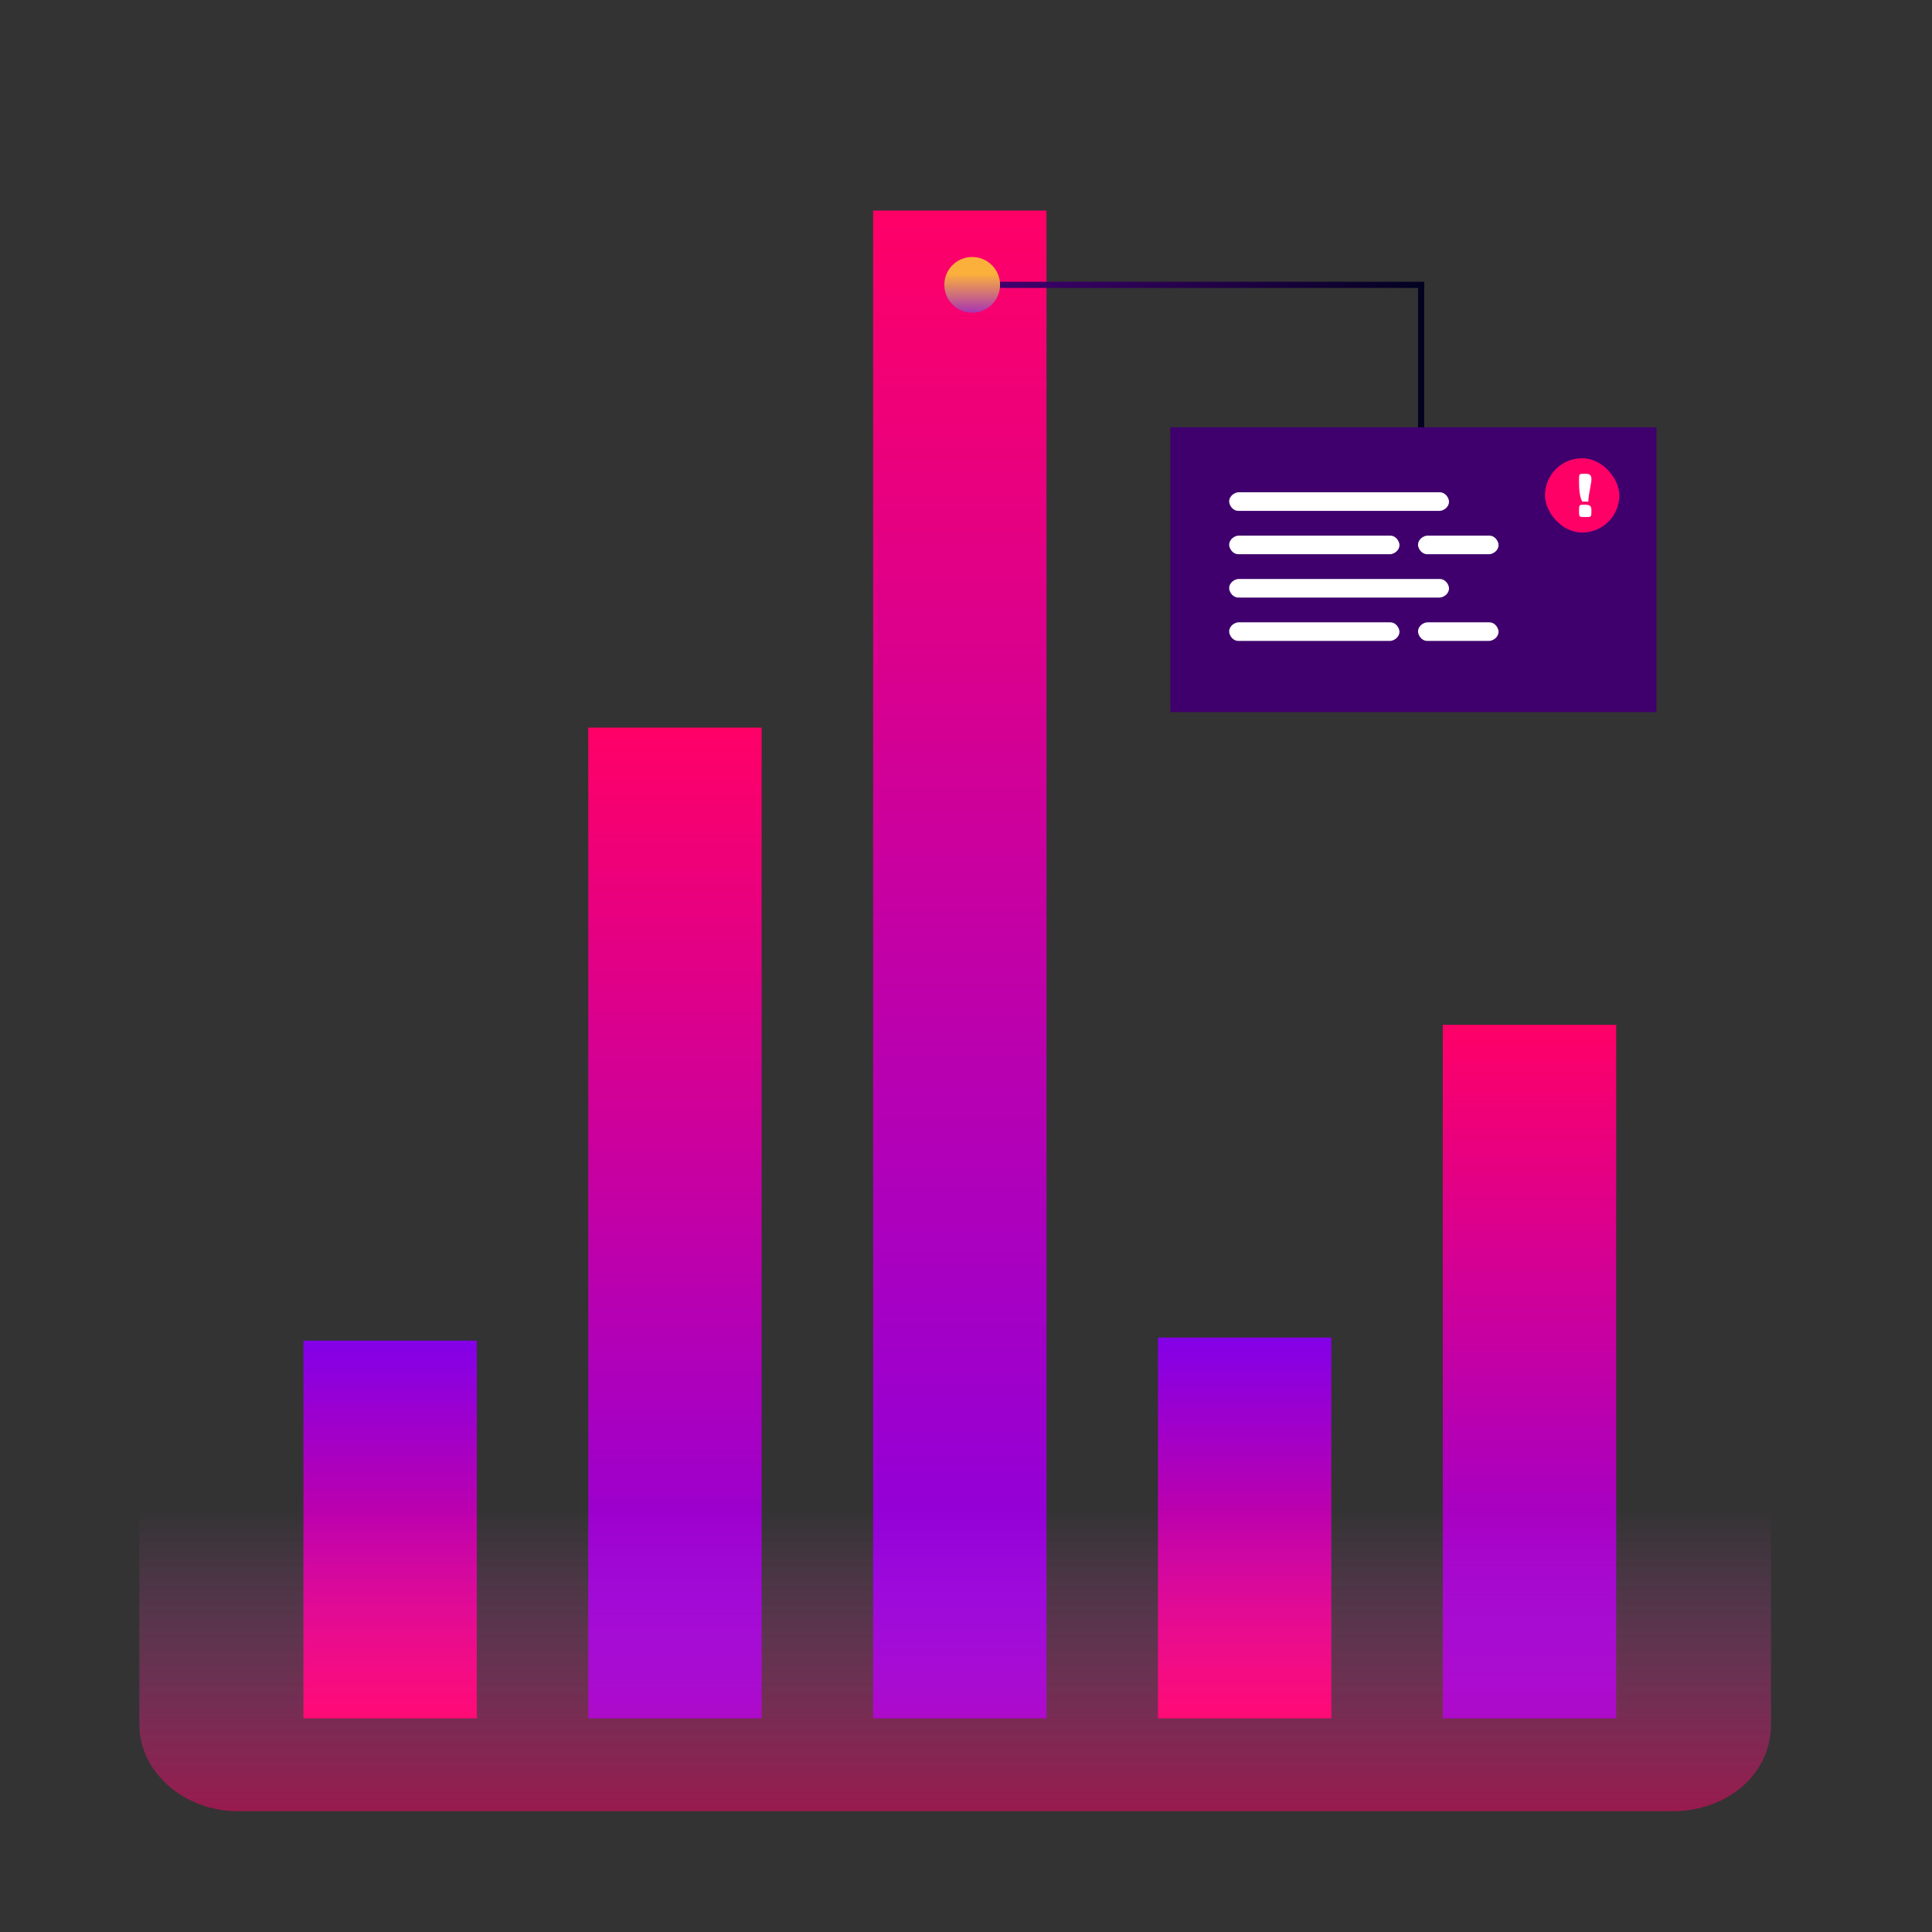 <?xml version="1.0" encoding="UTF-8"?>
<svg id="Layer_1" xmlns="http://www.w3.org/2000/svg" xmlns:xlink="http://www.w3.org/1999/xlink" version="1.1" viewBox="0 0 62.4 62.4">
  <rect x="0" y="0" width="62.4" height="62.4" fill="#333333" stroke="none"/>
  <!-- Generator: Adobe Illustrator 29.0.1, SVG Export Plug-In . SVG Version: 2.1.0 Build 192)  -->
  <defs>
    <style>
      .st0 {
        fill: none;
        stroke: url(#linear-gradient7);
        stroke-miterlimit: 10;
        stroke-width: .2px;
      }

      .st1 {
        fill: #3f006d;
      }

      .st2 {
        fill: #fff;
      }

      .st3 {
        fill: url(#linear-gradient1);
      }

      .st3, .st4, .st5, .st6, .st7, .st8, .st9 {
        isolation: isolate;
      }

      .st4 {
        fill: url(#linear-gradient2);
      }

      .st5 {
        fill: url(#linear-gradient4);
      }

      .st6 {
        fill: url(#linear-gradient6);
      }

      .st7 {
        fill: url(#linear-gradient3);
      }

      .st10 {
        fill: #ff0067;
      }

      .st8 {
        fill: url(#linear-gradient);
      }

      .st9 {
        fill: url(#linear-gradient5);
        opacity: .5;
      }
    </style>
    <linearGradient id="linear-gradient" x1="573.8" y1="-2580.4" x2="573.8" y2="-2568.2" gradientTransform="translate(586.4 2623.7) rotate(-180) scale(1 -1)" gradientUnits="userSpaceOnUse">
      <stop offset="0" stop-color="#8300e8"/>
      <stop offset="1" stop-color="#ff0067"/>
    </linearGradient>
    <linearGradient id="linear-gradient1" x1="21.8" y1="8.5" x2="21.8" y2="40.5" gradientTransform="translate(0 64) scale(1 -1)" xlink:href="#linear-gradient"/>
    <linearGradient id="linear-gradient2" x1="31" y1="8.5" x2="31" y2="57.2" gradientTransform="translate(0 64) scale(1 -1)" xlink:href="#linear-gradient"/>
    <linearGradient id="linear-gradient3" x1="661" y1="-2594.5" x2="661" y2="-2582.2" gradientTransform="translate(701.2 2637.7) rotate(-180) scale(1 -1)" xlink:href="#linear-gradient"/>
    <linearGradient id="linear-gradient4" x1="49.4" y1="8.5" x2="49.4" y2="30.9" gradientTransform="translate(0 64) scale(1 -1)" xlink:href="#linear-gradient"/>
    <linearGradient id="linear-gradient5" x1="30.8" y1="5.4" x2="30.8" y2="15.3" gradientTransform="translate(0 64) scale(1 -1)" gradientUnits="userSpaceOnUse">
      <stop offset="0" stop-color="#ff0067"/>
      <stop offset="1" stop-color="#ff60ea" stop-opacity="0"/>
    </linearGradient>
    <linearGradient id="linear-gradient6" x1="-69.5" y1="248.8" x2="-67.5" y2="248.8" gradientTransform="translate(255.4 71.4) rotate(90) scale(.9)" gradientUnits="userSpaceOnUse">
      <stop offset="0" stop-color="#fbb03b"/>
      <stop offset="1" stop-color="#8300e8"/>
    </linearGradient>
    <linearGradient id="linear-gradient7" x1="32.3" y1="11.7" x2="46" y2="11.7" gradientUnits="userSpaceOnUse">
      <stop offset="0" stop-color="#3f006d"/>
      <stop offset="1" stop-color="#020220"/>
    </linearGradient>
  </defs>
  <rect class="st8" x="9.8" y="43.3" width="5.6" height="12.2"/>
  <rect class="st3" x="19" y="23.5" width="5.6" height="32"/>
  <rect class="st4" x="28.2" y="6.8" width="5.6" height="48.7"/>
  <rect class="st7" x="37.4" y="43.2" width="5.6" height="12.3"/>
  <rect class="st5" x="46.6" y="33.1" width="5.6" height="22.4"/>
  <path class="st9" d="M57.2,48.7v7c0,1.6-1.4,2.8-3.2,2.8H7.7c-1.8,0-3.2-1.3-3.2-2.8v-7h52.7Z"/>
  <circle class="st6" cx="31.4" cy="9.2" r=".9"/>
  <polyline class="st0" points="45.9 14.2 45.9 9.2 32.3 9.2"/>
  <rect class="st1" x="37.8" y="13.8" width="15.7" height="9.2"/>
  <path class="st2" d="M40,15.9h6.5c.2,0,.3.2.3.3h0c0,.2-.2.3-.3.3h-6.5c-.2,0-.3-.2-.3-.3h0c0-.2.2-.3.3-.3Z"/>
  <path class="st2" d="M40,17.3h4.9c.2,0,.3.2.3.3h0c0,.2-.2.3-.3.3h-4.9c-.2,0-.3-.2-.3-.3h0c0-.2.2-.3.3-.3Z"/>
  <path class="st2" d="M46.1,17.3h2c.2,0,.3.2.3.3h0c0,.2-.2.3-.3.3h-2c-.2,0-.3-.2-.3-.3h0c0-.2.2-.3.3-.3Z"/>
  <path class="st2" d="M40,18.7h6.5c.2,0,.3.2.3.3h0c0,.2-.2.3-.3.3h-6.5c-.2,0-.3-.2-.3-.3h0c0-.2.2-.3.3-.3Z"/>
  <path class="st2" d="M40,20.1h4.9c.2,0,.3.2.3.3h0c0,.2-.2.3-.3.3h-4.9c-.2,0-.3-.2-.3-.3h0c0-.2.2-.3.3-.3Z"/>
  <path class="st2" d="M46.1,20.1h2c.2,0,.3.2.3.3h0c0,.2-.2.3-.3.3h-2c-.2,0-.3-.2-.3-.3h0c0-.2.2-.3.3-.3Z"/>
  <rect class="st10" x="49.9" y="14.8" width="2.4" height="2.4" rx="1.2" ry="1.2"/>
  <path class="st2" d="M51.4,15.5c0-.1,0-.2-.2-.2s-.2,0-.2.2,0,.5.1.7h.2c0-.2.1-.6.1-.7h0ZM51.4,16.5c0-.1,0-.2-.2-.2s-.2,0-.2.2,0,.2.2.2.2,0,.2-.2Z"/>
</svg>